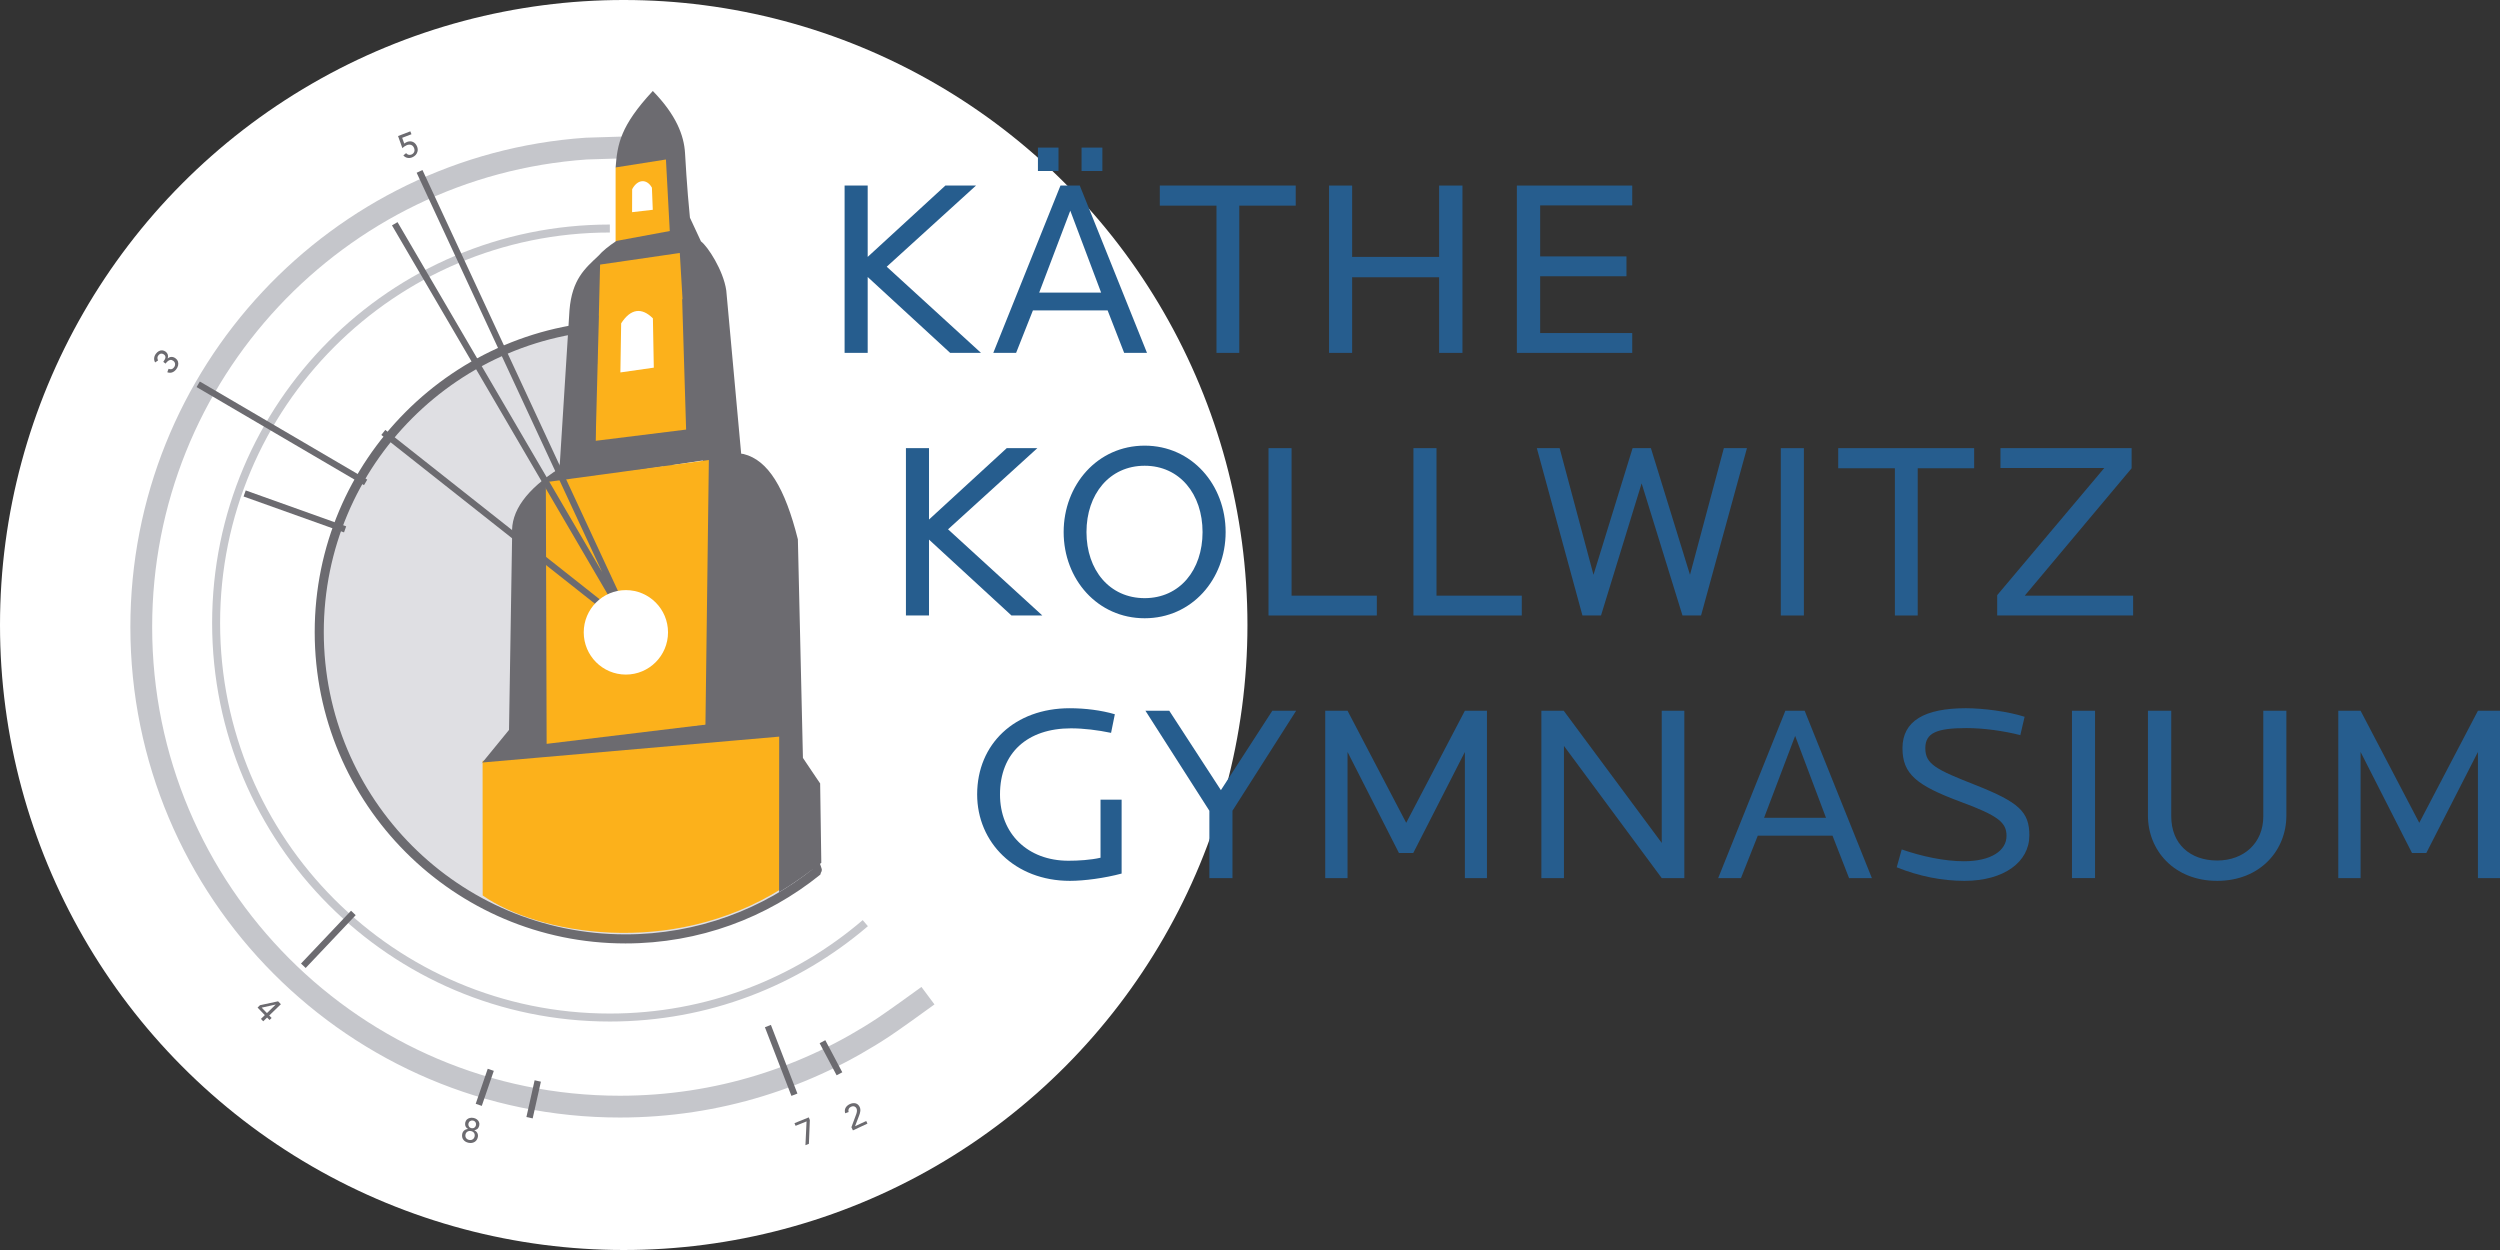 <?xml version="1.0" encoding="utf-8"?>
<!-- Generator: Adobe Illustrator 12.0.0, SVG Export Plug-In  -->
<!DOCTYPE svg PUBLIC "-//W3C//DTD SVG 1.1//EN" "http://www.w3.org/Graphics/SVG/1.1/DTD/svg11.dtd">
<svg  version="1.1" xmlns="http://www.w3.org/2000/svg" xmlns:xlink="http://www.w3.org/1999/xlink" xmlns:a="http://ns.adobe.com/AdobeSVGViewerExtensions/3.0/"
	 width="280" height="140" viewBox="0 0 280 140" enable-background="new 0 0 280 140" xml:space="preserve">
<rect x="0" y="0" width="280" height="140" fill="#333333" stroke="none"/>
<defs>
</defs>
<ellipse fill="#FFFFFF" cx="69.857" cy="70" rx="69.857" ry="70"/>
<path fill="#DFDFE3" d="M35.755,70.789c0-18.98,15.356-34.368,34.295-34.368c5.538,21.62,21.75,60.943,21.509,61.138
	c-5.881,4.753-13.363,7.598-21.509,7.598C51.111,105.156,35.755,89.77,35.755,70.789"/>
<path fill="none" stroke="#6C6B70" stroke-width="1.017" d="M35.755,70.789c0-18.98,15.356-34.368,34.295-34.368
	c5.538,21.62,21.75,60.943,21.509,61.138c-5.881,4.753-13.363,7.598-21.509,7.598C51.111,105.156,35.755,89.77,35.755,70.789z"/>
<path fill="none" stroke="#C5C6CB" stroke-width="2.441" stroke-miterlimit="3.864" d="M103.931,111.516
	c-0.847,0.631-4.056,2.922-4.94,3.506c-8.518,5.635-18.63,8.92-29.566,8.92c-29.606,0-53.604-24.05-53.604-53.716
	c0-28.399,21.989-51.652,49.837-53.584l4.885-0.152"/>
<path fill="none" stroke="#C5C6CB" stroke-width="0.894" stroke-miterlimit="3.864" d="M96.914,103.393
	c-7.698,6.591-17.689,10.571-28.612,10.571c-24.354,0-44.097-19.782-44.097-44.185c0-24.401,19.742-44.184,44.097-44.184"/>
<path fill="#FCB11B" d="M87.5,82.201l-33.45,3.014l0.011,15.077c6.092,4.294,21.046,7.067,33.506-0.776L87.5,82.201z"/>
<polygon fill="#6C6B70" points="62.471,52.829 63.73,48.21 66.839,45.081 67.025,49.907 "/>
<polygon fill="#FCB11B" points="66.678,49.651 66.997,29.14 76.91,27.886 77.072,48.448 "/>
<path fill="#FFFFFF" d="M69.483,41.712l3.743-0.535l-0.1-5.52c-1.253-1.256-2.493-1.098-3.555,0.556L69.483,41.712z"/>
<polygon fill="#FCB11B" points="69.927,17.866 68.948,18.752 68.948,27.445 75.234,26.557 74.968,16.98 "/>
<path fill="#FFFFFF" d="M70.793,23.763l2.318-0.267l-0.097-2.479c-0.579-1.031-1.618-0.954-2.212,0.177L70.793,23.763z"/>
<path fill="#6C6B70" d="M62.668,52.449c-3.713,2.367-5.48,4.822-5.307,7.361L57.01,81.75l-3.12,3.816l0.158-0.168l33.221-2.896
	l-0.012,17.414c1.773-1.031,3.456-2.308,4.729-3.281l-0.13-8.894c0.049,0.096-1.928-2.854-1.928-2.854l-0.566-24.482
	c-1.448-5.764-3.333-8.87-6.074-9.553l-0.278-0.043l-1.668-18.272c-0.323-2.265-2.098-4.97-2.834-5.502l-1.236-2.654
	c-0.335-3.269-0.548-7.22-0.548-7.22c-0.111-2.008-1.012-4.313-3.61-6.972c-3.628,3.902-3.968,5.951-4.165,8.563l5.636-0.89
	l0.428,8.012l-5.973,1.109c-0.873,0.579-1.549,1.123-2.019,1.668c-1.5,1.409-2.959,2.638-3.239,6.092 M66.941,40.784l0.038-1.669
	l0.102-3.762l-0.012,0.003l0.141-5.722l8.927-1.301l0.307,5.192l-0.044-0.016l0.444,14.604L66.711,49.37l0.225-8.588L66.941,40.784z
	 M78.714,51.575l-0.031,7.985L78.6,59.545l-15.931,1.953l0.247-7.547L78.714,51.575z M61.343,82.9l-0.089-18.732l17.496-2.105
	l0.166,19.059L61.343,82.9z"/>
<polygon fill="#265D8E" points="106.418,39.523 97.181,31.024 97.181,39.523 94.595,39.523 94.595,20.782 97.181,20.782 
	97.181,28.773 105.883,20.782 109.313,20.782 99.313,29.871 109.872,39.523 "/>
<path fill="#265D8E" d="M125.907,39.523l-1.853-4.757h-8.368l-1.883,4.757h-2.555l7.526-18.742h2.16l7.53,18.742H125.907z
	 M116.248,16.533h2.303v2.617h-2.303V16.533z M119.871,23.596l-3.482,9.175h6.937L119.871,23.596z M121.135,16.533h2.331v2.617
	h-2.331V16.533z"/>
<polygon fill="#265D8E" points="138.8,23.031 138.8,39.523 136.246,39.523 136.246,23.031 129.898,23.031 129.898,20.781 
	145.121,20.781 145.121,23.031 "/>
<polygon fill="#265D8E" points="161.181,39.523 161.181,31.053 151.438,31.053 151.438,39.523 148.854,39.523 148.854,20.782 
	151.438,20.782 151.438,28.773 161.181,28.773 161.181,20.782 163.796,20.782 163.796,39.523 "/>
<polygon fill="#265D8E" points="169.89,39.523 169.89,20.782 182.81,20.782 182.81,23.004 172.498,23.004 172.498,28.717 
	182.163,28.717 182.163,30.939 172.498,30.939 172.498,37.302 182.81,37.302 182.81,39.523 "/>
<polygon fill="#265D8E" points="113.285,68.935 104.049,60.436 104.049,68.935 101.464,68.935 101.464,50.193 104.049,50.193 
	104.049,58.188 112.753,50.193 116.182,50.193 106.181,59.284 116.742,68.935 "/>
<path fill="#265D8E" d="M128.202,69.245c-5.281,0-9.073-4.363-9.073-9.651c0-5.294,3.792-9.682,9.073-9.682
	c5.28,0,9.069,4.388,9.069,9.682C137.271,64.882,133.482,69.245,128.202,69.245 M128.202,52.164c-3.935,0-6.516,3.18-6.516,7.43
	c0,4.248,2.582,7.398,6.516,7.398c3.928,0,6.484-3.15,6.484-7.398C134.687,55.344,132.129,52.164,128.202,52.164"/>
<polygon fill="#265D8E" points="142.072,68.935 142.072,50.193 144.656,50.193 144.656,66.713 154.205,66.713 154.205,68.935 "/>
<polygon fill="#265D8E" points="158.305,68.935 158.305,50.193 160.889,50.193 160.889,66.713 170.438,66.713 170.438,68.935 "/>
<polygon fill="#265D8E" points="190.518,68.935 188.439,68.935 183.862,54.134 179.313,68.935 177.234,68.935 172.125,50.193 
	174.679,50.193 178.471,64.377 182.85,50.193 184.902,50.193 189.279,64.377 193.072,50.193 195.658,50.193 "/>
<rect x="199.45" y="50.194" fill="#265D8E" width="2.583" height="18.741"/>
<polygon fill="#265D8E" points="214.783,52.446 214.783,68.935 212.227,68.935 212.227,52.446 205.881,52.446 205.881,50.192 
	221.104,50.192 221.104,52.446 "/>
<polygon fill="#265D8E" points="223.686,68.935 223.686,66.657 235.679,52.416 224.052,52.416 224.052,50.193 238.741,50.193 
	238.741,52.446 226.774,66.713 238.909,66.713 238.909,68.935 "/>
<path fill="#265D8E" d="M119.834,98.656c-6.177,0-10.393-4.307-10.393-9.68c0-5.658,4.216-9.654,10.365-9.654
	c1.713,0,3.538,0.227,5.056,0.674l-0.422,2.084c-1.491-0.309-3.061-0.506-4.492-0.506c-4.858,0-7.948,2.729-7.948,7.402
	c0,4.389,3.09,7.427,7.667,7.427c1.096,0,2.499-0.083,3.592-0.337v-6.5h2.362v8.273C123.739,98.346,121.435,98.656,119.834,98.656"
	/>
<polygon fill="#265D8E" points="138.035,90.805 138.035,98.348 135.45,98.348 135.45,90.805 128.289,79.604 130.958,79.604 
	136.741,88.497 142.499,79.604 145.167,79.604 "/>
<polygon fill="#265D8E" points="164.065,98.348 164.065,84.221 158.285,95.535 156.681,95.535 150.925,84.221 150.925,98.348 
	148.426,98.348 148.426,79.604 150.925,79.604 157.495,92.156 164.065,79.604 166.539,79.604 166.539,98.348 "/>
<polygon fill="#265D8E" points="186.115,98.348 175.163,83.545 175.163,98.348 172.634,98.348 172.634,79.604 175.138,79.604 
	186.115,94.408 186.115,79.604 188.645,79.604 188.645,98.348 "/>
<path fill="#265D8E" d="M207.095,98.348l-1.855-4.756h-8.367l-1.884,4.756h-2.553l7.525-18.744h2.161l7.528,18.744H207.095z
	 M201.056,82.42l-3.479,9.172h6.935L201.056,82.42z"/>
<path fill="#265D8E" d="M220.012,98.656c-2.471,0-5.081-0.505-7.58-1.521l0.56-1.997c2.274,0.789,4.803,1.322,6.968,1.322
	c3.031,0,4.771-1.181,4.771-2.842c0-1.491-0.898-2.252-5.167-3.826c-4.916-1.83-6.487-3.097-6.487-5.995
	c0-3.069,2.499-4.476,7.103-4.476c1.941,0,4.751,0.367,6.575,0.959l-0.479,2.053c-1.881-0.477-4.099-0.788-6.037-0.788
	c-3.315,0-4.604,0.536-4.604,2.252c0,1.8,1.206,2.391,5.644,4.136c4.83,1.915,6.009,2.984,6.009,5.629
	C227.285,96.545,224.45,98.656,220.012,98.656"/>
<rect x="232.062" y="79.604" fill="#265D8E" width="2.584" height="18.742"/>
<path fill="#265D8E" d="M248.32,98.656c-4.859,0-7.749-3.463-7.749-7.289V79.604h2.609v11.82c0,3.153,2.162,4.953,5.14,4.953
	c2.979,0,5.17-1.939,5.17-4.953v-11.82h2.582v11.764C256.072,95.193,253.182,98.656,248.32,98.656"/>
<polygon fill="#265D8E" points="277.528,98.348 277.528,84.221 271.746,95.535 270.144,95.535 264.386,84.221 264.386,98.348 
	261.887,98.348 261.887,79.604 264.386,79.604 270.958,92.156 277.528,79.604 280,79.604 280,98.348 "/>
<path fill="#6C6B70" d="M53.158,127.277c-0.035,0.146-0.103,0.258-0.217,0.33c-0.108,0.073-0.24,0.094-0.397,0.066
	c-0.14-0.027-0.254-0.097-0.333-0.201c-0.079-0.104-0.107-0.236-0.079-0.396c0.027-0.146,0.101-0.256,0.214-0.328
	c0.107-0.071,0.242-0.099,0.396-0.071c0.145,0.028,0.256,0.095,0.34,0.196C53.16,126.978,53.188,127.111,53.158,127.277
	 M53.309,126.014c-0.022,0.113-0.077,0.204-0.164,0.273c-0.085,0.066-0.203,0.092-0.347,0.066c-0.13-0.028-0.227-0.096-0.282-0.193
	c-0.058-0.102-0.074-0.203-0.052-0.316c0.026-0.123,0.086-0.219,0.183-0.28c0.096-0.062,0.2-0.085,0.321-0.062
	c0.126,0.025,0.222,0.088,0.28,0.181C53.313,125.775,53.33,125.887,53.309,126.014 M53.52,127.346
	c0.035-0.169,0.008-0.32-0.061-0.453c-0.073-0.131-0.185-0.236-0.324-0.305l0.002-0.013c0.111-0.006,0.221-0.052,0.328-0.136
	c0.105-0.091,0.177-0.224,0.216-0.41c0.027-0.136,0.014-0.264-0.039-0.379c-0.053-0.113-0.132-0.207-0.241-0.287
	c-0.105-0.078-0.232-0.131-0.375-0.157c-0.14-0.028-0.275-0.028-0.407,0.006c-0.13,0.03-0.238,0.089-0.333,0.175
	c-0.088,0.088-0.149,0.199-0.177,0.338c-0.03,0.186-0.014,0.34,0.051,0.459s0.147,0.201,0.251,0.25l-0.004,0.01
	c-0.156,0.014-0.293,0.066-0.412,0.164c-0.116,0.096-0.194,0.23-0.229,0.396c-0.044,0.26,0,0.479,0.136,0.652
	c0.138,0.174,0.331,0.287,0.585,0.338c0.251,0.049,0.472,0.016,0.665-0.098C53.343,127.788,53.467,127.602,53.52,127.346"/>
<path fill="#6C6B70" d="M46.721,16.435c-0.102-0.253-0.25-0.429-0.45-0.529c-0.201-0.097-0.425-0.102-0.672-0.014
	c-0.041,0.018-0.104,0.049-0.169,0.083c-0.065,0.039-0.119,0.072-0.153,0.106l-0.234-0.647l1.041-0.399l-0.127-0.326l-1.376,0.528
	l0.488,1.362c0.073-0.077,0.155-0.146,0.242-0.206c0.091-0.061,0.165-0.103,0.236-0.129c0.186-0.075,0.35-0.084,0.501-0.03
	c0.146,0.049,0.259,0.168,0.332,0.353c0.061,0.167,0.061,0.315,0.002,0.442c-0.06,0.126-0.158,0.221-0.297,0.279
	c-0.115,0.041-0.221,0.053-0.32,0.03c-0.097-0.022-0.193-0.084-0.284-0.186l-0.306,0.254c0.129,0.144,0.277,0.234,0.448,0.27
	c0.171,0.038,0.345,0.021,0.522-0.045c0.167-0.066,0.305-0.159,0.417-0.281c0.107-0.124,0.18-0.263,0.209-0.42
	C46.799,16.772,46.787,16.606,46.721,16.435"/>
<path fill="#6C6B70" d="M97.154,125.844l-0.139-0.294l-1.249,0.587l0.45-1.176c0.066-0.16,0.11-0.322,0.135-0.488
	c0.026-0.166,0.004-0.33-0.066-0.494c-0.111-0.223-0.27-0.359-0.469-0.407c-0.203-0.044-0.414-0.017-0.635,0.084
	c-0.219,0.103-0.374,0.241-0.474,0.415c-0.096,0.176-0.113,0.383-0.046,0.617l0.38-0.138c-0.032-0.131-0.028-0.249,0.022-0.353
	c0.045-0.104,0.131-0.188,0.256-0.243c0.121-0.057,0.235-0.071,0.35-0.037c0.111,0.037,0.2,0.11,0.263,0.233
	c0.042,0.104,0.06,0.211,0.042,0.322c-0.014,0.11-0.04,0.217-0.077,0.316l-0.539,1.459l0.17,0.357L97.154,125.844z"/>
<polygon fill="#6C6B70" points="90.703,125.443 90.582,125.146 88.983,125.793 89.104,126.094 90.334,125.598 90.208,128.263 
	90.597,128.109 "/>
<path fill="#6C6B70" d="M29.896,113.467l-0.588-0.611l1.57-0.35l0.004,0.002L29.896,113.467z M30.188,114.24l0.234-0.227
	l-0.268-0.277l1.305-1.263l-0.312-0.327l-2.028,0.436l-0.271,0.265l0.813,0.847l-0.436,0.42l0.257,0.27l0.435-0.419L30.188,114.24z"
	/>
<path fill="#6C6B70" d="M19.66,40.134c-0.138-0.104-0.284-0.159-0.444-0.16c-0.154-0.002-0.302,0.057-0.428,0.175l-0.008-0.002
	c0.05-0.142,0.055-0.277,0.019-0.411c-0.042-0.137-0.12-0.251-0.232-0.34c-0.138-0.1-0.271-0.152-0.407-0.158
	c-0.136-0.006-0.262,0.025-0.381,0.094c-0.119,0.067-0.224,0.164-0.316,0.285c-0.112,0.147-0.178,0.309-0.195,0.474
	c-0.024,0.17,0.015,0.338,0.106,0.502l0.333-0.227c-0.053-0.091-0.077-0.188-0.076-0.286c0.003-0.099,0.035-0.189,0.1-0.272
	c0.079-0.109,0.176-0.172,0.285-0.195c0.112-0.021,0.229,0.009,0.348,0.095c0.11,0.079,0.168,0.18,0.168,0.303
	c0,0.124-0.082,0.297-0.245,0.519l0.257,0.195c0.068-0.096,0.149-0.183,0.238-0.264c0.089-0.082,0.187-0.129,0.292-0.149
	c0.109-0.017,0.221,0.017,0.342,0.107c0.117,0.092,0.181,0.206,0.194,0.341c0.008,0.137-0.027,0.266-0.119,0.383
	c-0.084,0.114-0.177,0.181-0.273,0.203c-0.095,0.021-0.21,0.009-0.341-0.037l-0.14,0.386c0.204,0.071,0.392,0.077,0.562,0.008
	c0.173-0.063,0.319-0.184,0.449-0.355c0.097-0.132,0.166-0.271,0.199-0.416c0.034-0.146,0.03-0.287-0.012-0.426
	C19.893,40.365,19.799,40.241,19.66,40.134"/>
<path fill="none" stroke="#6C6B70" stroke-width="0.72" stroke-miterlimit="3.864" d="M38.652,59.289l-11.251-4.022
	 M54.966,119.818l-1.346,3.925 M60.229,121.07l-0.919,4.113 M92.116,116.67l1.903,3.594 M86.006,114.92l2.968,7.689 M39.577,102.25
	l-5.603,5.916 M40.951,54.028L22.198,43.041"/>
<polygon fill="#FCB11B" points="61.133,54.001 79.392,51.519 79.01,81.157 61.223,83.311 "/>
<line fill="#6C6B70" x1="42.93" y1="48.432" x2="67.684" y2="67.988"/>
<path fill="none" stroke="#6C6B70" stroke-width="0.72" stroke-miterlimit="3.864" d="M46.991,19.197l22.096,47.571
	 M44.212,25.061L68.44,66.5 M42.93,48.432l24.754,19.557"/>
<path fill="#FFFFFF" d="M65.378,70.823c0-2.611,2.114-4.731,4.72-4.731c2.607,0,4.72,2.12,4.72,4.731c0,2.612-2.112,4.73-4.72,4.73
	C67.492,75.554,65.378,73.436,65.378,70.823"/>
</svg>
